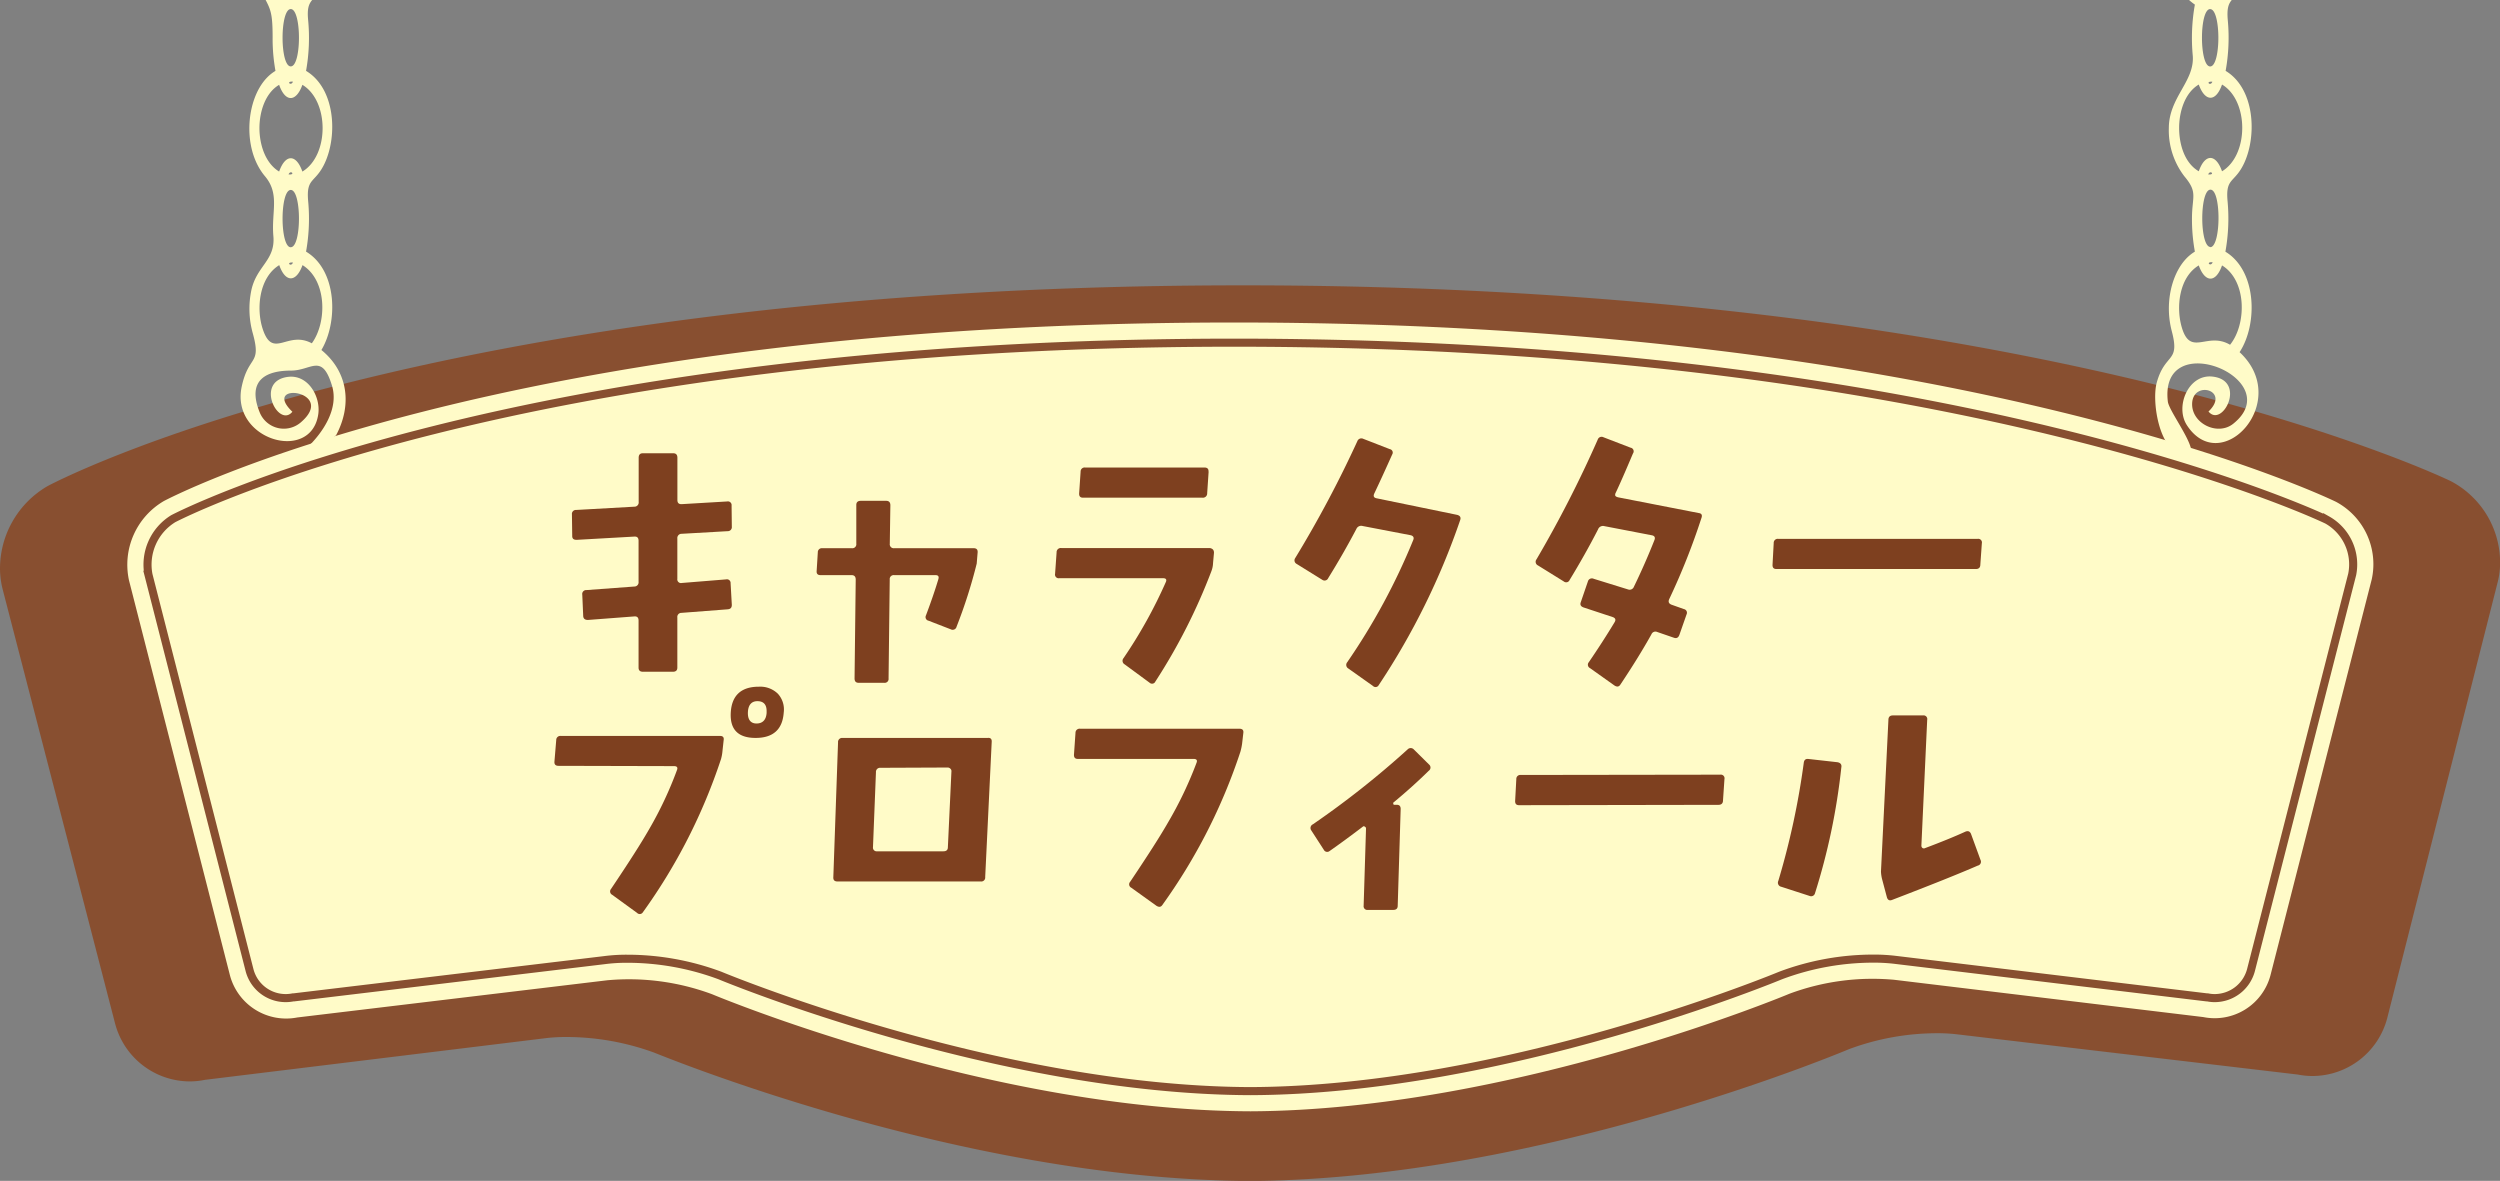 <svg xmlns="http://www.w3.org/2000/svg" xmlns:xlink="http://www.w3.org/1999/xlink" viewBox="0 0 429.99 203.11"><rect x="0" y="0" width="429.99" height="203.11" fill="#808080" stroke="none"/><defs><style>.cls-1,.cls-5{fill:none;}.cls-2{clip-path:url(#clip-path);}.cls-3{fill:#884f30;}.cls-4{fill:#fffbc8;}.cls-5{stroke:#884f30;stroke-miterlimit:10;stroke-width:1.39px;}.cls-6{fill:#7e401f;}</style><clipPath id="clip-path" transform="translate(-12.2 0)"><rect class="cls-1" width="457.66" height="210"/></clipPath></defs><title>アセット 2</title><g id="レイヤー_2" data-name="レイヤー 2"><g id="design"><g class="cls-2"><path class="cls-3" d="M433.74,82.76c-.28-.14-69.8-34-209.73-33.68S20.68,83.44,20.36,83.62A16.42,16.42,0,0,0,12.2,97.81a14.75,14.75,0,0,0,.44,3.48L32,176.06A13.33,13.33,0,0,0,44.84,186a12.81,12.81,0,0,0,2.59-.27l58.47-7.15a28.78,28.78,0,0,1,3.53-.22A44.22,44.22,0,0,1,124.59,181c.14,0,52.73,22,102.83,22.12,50.18-.34,102.69-22.64,102.83-22.68a43.62,43.62,0,0,1,15.11-2.73,28.78,28.78,0,0,1,3.53.2l58.53,6.91a13.07,13.07,0,0,0,2.56.25,13.33,13.33,0,0,0,12.81-9.94l19-75a13.29,13.29,0,0,0,.42-3.42A15.83,15.83,0,0,0,433.74,82.76Z" transform="translate(-12.2 0)"/><path class="cls-4" d="M224.47,55.47C351.28,55.47,414,86.32,414,86.32a12.16,12.16,0,0,1,6.13,13.32l-17.42,68.11a9.93,9.93,0,0,1-11.57,7.18L338,168.52a41,41,0,0,0-18.05,2.41s-47.67,20-92.65,20.21C182.32,191,134.67,171,134.67,171a41.09,41.09,0,0,0-18-2.4L63.33,175a10,10,0,0,1-11.57-7.21l-17.38-68a12.68,12.68,0,0,1,6-13.61S97.69,55.47,224.47,55.47Z" transform="translate(-12.2 0)"/><path class="cls-5" d="M227.25,187.67c-43.69-.16-90.76-19.69-91.23-19.89a45.69,45.69,0,0,0-15.94-2.88,29.25,29.25,0,0,0-3.92.24l-53.39,6.4-.15,0a6.42,6.42,0,0,1-7.5-4.68l-17.38-68A9.27,9.27,0,0,1,42,89.21c.56-.3,58.25-30.27,182.47-30.27s187.42,30.19,188,30.49a8.77,8.77,0,0,1,4.3,9.35l-17.42,68.11a6.47,6.47,0,0,1-6.22,4.78,5.92,5.92,0,0,1-1.26-.13l-.16,0-53.38-6.43a30.44,30.44,0,0,0-3.9-.23,45.35,45.35,0,0,0-15.92,2.88C318.08,167.93,271,187.51,227.25,187.67Z" transform="translate(-12.2 0)"/><path class="cls-4" d="M67.48,60.2c2.88-4.81,2.74-13.7-2.64-16.92a32.17,32.17,0,0,0,.36-8.71c-.36-4.09,1.22-3,2.86-6.52,2.22-4.78,1.81-12.85-3.22-15.86a32.25,32.25,0,0,0,.36-8.72C65,1.42,65.33.68,65.89,0h-8c.92,1.76,1.2,2.57,1.2,6.49a31,31,0,0,0,.49,5.7c-2.32,1.38-3.61,4.1-4.15,6.64-.81,3.82-.24,8.41,2.35,11.49s1.07,6.1,1.44,10.29-2.89,5.11-3.79,9.32a15.63,15.63,0,0,0,.22,7.29c1.59,5.67-.69,3.74-1.87,9.25-2,9.21,12,13.25,13.17,4.71.4-3-1.77-6.79-5.21-6.36-5.83.73-1.63,8.91.75,6-5.56-5.32,7.86-3.64,1.42,1.85a4.47,4.47,0,0,1-7-1.64c-2.4-5.82,1.28-7.29,5.34-7.29,3.53,0,5.31-3.1,7.05,2.59,1.22,4-1.61,8.14-4.35,10.74C63.63,81.29,70,74.79,70,74.87,72.75,69.75,72.15,64,67.48,60.2ZM62.21,1.56c1.88,0,1.88,9.86,0,9.86S60.33,1.56,62.21,1.56Zm.38,12.49c-.36.87-1.28-.13,0,0Zm-5.77,8c0-2.67.92-6,3.39-7.46,1.06,3.06,2.93,3,4,0,4.64,2.78,4.63,12.13,0,14.92-1.07-3.06-2.93-3.05-4,0C57.74,28,56.82,24.71,56.82,22Zm5.39,20.48c-1.88,0-1.88-9.86,0-9.86S64.09,42.52,62.21,42.52Zm.38,2.63c-.36.87-1.28-.13,0,0ZM61.83,30c.35-.88,1.28.13,0,0Zm4,29.05c-4.2-2.28-6.69,2.84-8.44-2.45-1.15-3.48-.65-8.86,2.84-11,1.06,3.06,2.93,3,4,0C68.46,48.22,68.47,55.47,65.81,59.08ZM397.4,60.57c3.14-4.78,3-14-2.44-17.28a32.27,32.27,0,0,0,.37-8.72c-.37-4.09,1.22-3,2.86-6.52C400.41,23.27,400,15.2,395,12.19a32.27,32.27,0,0,0,.37-8.72c-.18-2.05.13-2.79.68-3.47h-7.34a9.17,9.17,0,0,0,1,.79,32.68,32.68,0,0,0-.37,8.72c.4,4.45-4.11,7.21-4.11,12.53a13,13,0,0,0,2.67,8.28c2.38,2.83,1.31,3.42,1.31,7.27a31,31,0,0,0,.5,5.69c-2.32,1.39-3.61,4.11-4.15,6.65a15.41,15.41,0,0,0,.17,7c1.48,5.55-1.14,3.67-2.58,8.88-.87,3.17.34,11.51,4.37,12.52,4.57,1.14-2.22-7.24-2.46-9.26-1.53-13.07,20.79-3.84,11.25,3.81-2.7,2.17-7.24-.07-7.07-3.54.21-4,6.62-2.2,2.81,1.44,2.39,2.9,6.59-5.28.76-6-4.23-.53-6.55,5.16-4.48,8.34C394.24,82.25,406.49,69,397.4,60.57Zm-5.06-59c1.88,0,1.88,9.86,0,9.86S390.46,1.56,392.34,1.56Zm.38,12.49c-.35.88-1.29-.13,0,0ZM387,22c0-2.67.92-6,3.38-7.46,1.07,3,2.94,3.06,4,0,4.64,2.78,4.63,12.13,0,14.92-1.07-3.05-2.93-3.06-4,0C387.87,28,387,24.71,387,22Zm5.39,20.48c-1.88,0-1.88-9.86,0-9.86S394.22,42.52,392.34,42.52Zm.38,2.63c-.35.88-1.3-.13,0,0ZM392,30c.36-.88,1.29.13,0,0Zm3.78,29.31c-3.94-2.34-6.76,2.09-8.29-2.9-1.06-3.45-.54-8.7,2.89-10.76,1.07,3,2.94,3.06,4,0C398.67,48.27,398.63,55.79,395.73,59.34Z" transform="translate(-12.2 0)"/></g><path class="cls-6" d="M138.07,90.59a.69.69,0,0,1-.72.77l-7.89.45a.73.73,0,0,0-.76.82v6.92a.63.63,0,0,0,.76.72l7.64-.62a.63.63,0,0,1,.76.67l.21,3.71c0,.48-.21.73-.72.77l-7.94.61a.7.7,0,0,0-.71.81v8.61c0,.47-.26.71-.77.71h-5.14c-.51,0-.76-.24-.76-.71v-8.1c0-.51-.24-.74-.71-.71l-8,.61q-.76,0-.81-.66l-.16-3.67a.68.68,0,0,1,.72-.81l8.25-.61a.72.72,0,0,0,.71-.82V93c0-.5-.24-.74-.71-.71l-9.93.56c-.51,0-.77-.18-.77-.66l-.05-3.72a.68.68,0,0,1,.72-.76l10-.56a.73.73,0,0,0,.76-.82V78.73c0-.51.24-.77.71-.77H128c.47,0,.71.26.71.77V86c0,.51.25.74.76.71l7.79-.46a.64.64,0,0,1,.77.72Z" transform="translate(-12.2 0)"/><path class="cls-6" d="M180.35,95l-.16,1.94a86.82,86.82,0,0,1-3.46,10.84.69.69,0,0,1-1,.46l-3.82-1.48a.63.63,0,0,1-.45-.91c.84-2.24,1.56-4.31,2.13-6.22.14-.47,0-.71-.5-.71H166a.68.68,0,0,0-.77.76l-.2,17a.67.67,0,0,1-.76.76h-4.38c-.48,0-.71-.25-.71-.76l.2-17c0-.5-.24-.76-.71-.76h-5.35c-.48,0-.7-.24-.66-.71l.2-3.21a.69.69,0,0,1,.77-.71h5.09a.68.68,0,0,0,.76-.77l0-6.67c0-.47.26-.71.77-.71h4.37c.48,0,.72.26.72.76l-.1,6.62a.68.68,0,0,0,.76.77h13.54C180.14,94.26,180.38,94.5,180.35,95Z" transform="translate(-12.2 0)"/><path class="cls-6" d="M221,95.07l-.16,1.78a4.31,4.31,0,0,1-.3,1.43,100.06,100.06,0,0,1-9.62,18.94.62.62,0,0,1-1,.2l-4.28-3.15a.7.7,0,0,1-.2-1.07,81.94,81.94,0,0,0,7.28-13.09c.2-.44,0-.66-.46-.66l-17.87,0a.63.63,0,0,1-.72-.76l.26-3.67a.72.72,0,0,1,.81-.76l25.56,0C220.77,94.36,221,94.6,221,95.07Zm-.92-13.95-.25,3.72a.73.73,0,0,1-.82.76H198.47c-.47,0-.69-.25-.66-.76l.25-3.72a.69.69,0,0,1,.77-.71h20.52C219.86,80.41,220.09,80.65,220.06,81.12Z" transform="translate(-12.2 0)"/><path class="cls-6" d="M263.34,89.47a123.28,123.28,0,0,1-14,28.36.62.62,0,0,1-1,.15l-4.23-3a.71.71,0,0,1-.2-1.07,110.62,110.62,0,0,0,11.35-21c.21-.47,0-.76-.46-.86l-8.24-1.58a.9.9,0,0,0-1.07.51q-2.19,4.17-4.84,8.45a.68.68,0,0,1-1,.31l-4.43-2.75a.68.68,0,0,1-.25-1,194.79,194.79,0,0,0,10.69-20.11.73.73,0,0,1,1-.41l4.58,1.78a.6.6,0,0,1,.41.92c-1.09,2.44-2.11,4.67-3.06,6.67-.23.47-.12.76.36.86l13.9,2.86C263.34,88.71,263.51,89,263.34,89.47Z" transform="translate(-12.2 0)"/><path class="cls-6" d="M304.87,89a116.25,116.25,0,0,1-5.55,14c-.23.48-.12.8.36,1l2.14.76a.64.64,0,0,1,.46.92l-1.23,3.51c-.17.48-.47.65-.91.51l-2.9-1a.74.74,0,0,0-1,.4q-2.19,3.93-5.35,8.66c-.24.37-.56.42-1,.15l-4.22-3a.65.65,0,0,1-.21-1q2.44-3.57,4.43-6.87c.28-.45.16-.75-.35-.92l-4.94-1.63c-.51-.17-.68-.48-.51-.92l1.22-3.56a.71.71,0,0,1,1-.46l5.91,1.83a.78.78,0,0,0,1-.45q1.94-4,3.52-8c.2-.47.06-.76-.41-.86l-8.2-1.58a.9.9,0,0,0-1.07.56q-2.19,4.27-4.89,8.7a.64.64,0,0,1-1,.26l-4.43-2.75a.69.69,0,0,1-.26-1.07A201.15,201.15,0,0,0,287,75.62a.7.7,0,0,1,1-.41L292.65,77a.63.63,0,0,1,.41,1q-1.89,4.49-2.95,6.73a.76.76,0,0,0-.1.5c.06.14.23.24.51.31l13.84,2.7C304.84,88.3,305,88.55,304.87,89Z" transform="translate(-12.2 0)"/><path class="cls-6" d="M353.07,93.44l-.26,3.67c0,.51-.28.76-.76.76l-34.32,0c-.47,0-.69-.25-.66-.76l.2-3.72a.69.69,0,0,1,.77-.71l34.32,0A.63.63,0,0,1,353.07,93.44Z" transform="translate(-12.2 0)"/><path class="cls-6" d="M136.67,127.27l-.2,1.84a7.62,7.62,0,0,1-.25,1.42,97.07,97.07,0,0,1-13.45,26.38.63.63,0,0,1-1,.1l-4.28-3.11a.65.65,0,0,1-.2-1q4.62-6.87,6.56-10.28a64.7,64.7,0,0,0,4.79-10.18c.17-.44,0-.67-.51-.67l-19.86-.05c-.51,0-.74-.23-.71-.71l.31-3.72a.7.7,0,0,1,.81-.71H136C136.52,126.56,136.74,126.8,136.67,127.27ZM147,122.54c-.2,2.92-1.82,4.38-4.84,4.38s-4.44-1.46-4.27-4.38,1.78-4.43,4.83-4.43a4.33,4.33,0,0,1,3.26,1.2A4,4,0,0,1,147,122.54Zm-2.95,0c.07-1.26-.43-1.9-1.48-1.94s-1.66.58-1.73,1.84.42,2,1.48,2S144,123.79,144.06,122.54Z" transform="translate(-12.2 0)"/><path class="cls-6" d="M182.77,127.58l-1.12,23.27a.68.68,0,0,1-.77.76H156.24c-.51,0-.75-.25-.71-.76l.81-23.17a.7.7,0,0,1,.76-.76l25,0C182.56,126.87,182.8,127.1,182.77,127.58Zm-6.93,5.14a.56.56,0,0,0-.15-.48.68.68,0,0,0-.51-.23l-11.56.05a.7.7,0,0,0-.76.76l-.51,12.89a.63.63,0,0,0,.71.71h11.41c.51,0,.76-.24.76-.71Z" transform="translate(-12.2 0)"/><path class="cls-6" d="M226.05,126.05l-.21,1.83a10.1,10.1,0,0,1-.3,1.43,97.11,97.11,0,0,1-13.44,26.37c-.24.34-.56.38-1,.11l-4.33-3.11a.64.64,0,0,1-.2-1q4.62-6.87,6.56-10.28A65.61,65.61,0,0,0,218,131.19q.26-.66-.51-.66H197.58c-.47,0-.69-.25-.66-.76l.26-3.72a.7.7,0,0,1,.81-.71h27.4C225.89,125.34,226.11,125.58,226.05,126.05Z" transform="translate(-12.2 0)"/><path class="cls-6" d="M258,131.5a.67.67,0,0,1-.06,1.07c-1.79,1.76-3.78,3.56-6,5.4a.19.19,0,0,0-.1.25c0,.14.06.2.2.2h.41q.66,0,.66.72l-.51,16.65c0,.47-.26.71-.76.71h-4.38a.63.63,0,0,1-.72-.71l.41-13.29a.34.34,0,0,0-.2-.31.25.25,0,0,0-.36,0q-3.15,2.4-5.7,4.18a.65.65,0,0,1-1-.21l-2.14-3.31a.7.7,0,0,1,.26-1.07,154.57,154.57,0,0,0,16.29-12.88.73.73,0,0,1,1.07,0Z" transform="translate(-12.2 0)"/><path class="cls-6" d="M308.8,134l-.25,3.67c0,.51-.29.76-.77.76l-34.31.06c-.48,0-.7-.26-.67-.77L273,134a.68.68,0,0,1,.76-.71l34.32-.05A.63.63,0,0,1,308.8,134Z" transform="translate(-12.2 0)"/><path class="cls-6" d="M328.9,132a110.78,110.78,0,0,1-4.53,21.64.68.68,0,0,1-.92.46l-4.88-1.58a.71.71,0,0,1-.51-1,132,132,0,0,0,4.38-20.31c.06-.51.33-.73.81-.67l5,.56C328.77,131.21,329,131.5,328.9,132Zm23.93,15.88a.68.68,0,0,1-.46,1q-4.78,2.08-14.76,5.91c-.44.17-.73,0-.87-.46l-.81-3.05a6.25,6.25,0,0,1-.21-1.38L337,123.81c0-.51.28-.76.76-.76h5.19a.63.63,0,0,1,.72.76l-1,21.64a.5.5,0,0,0,.2.41.45.45,0,0,0,.46,0q4.08-1.53,6.87-2.8c.48-.21.8-.09,1,.35Z" transform="translate(-12.2 0)"/></g></g></svg>